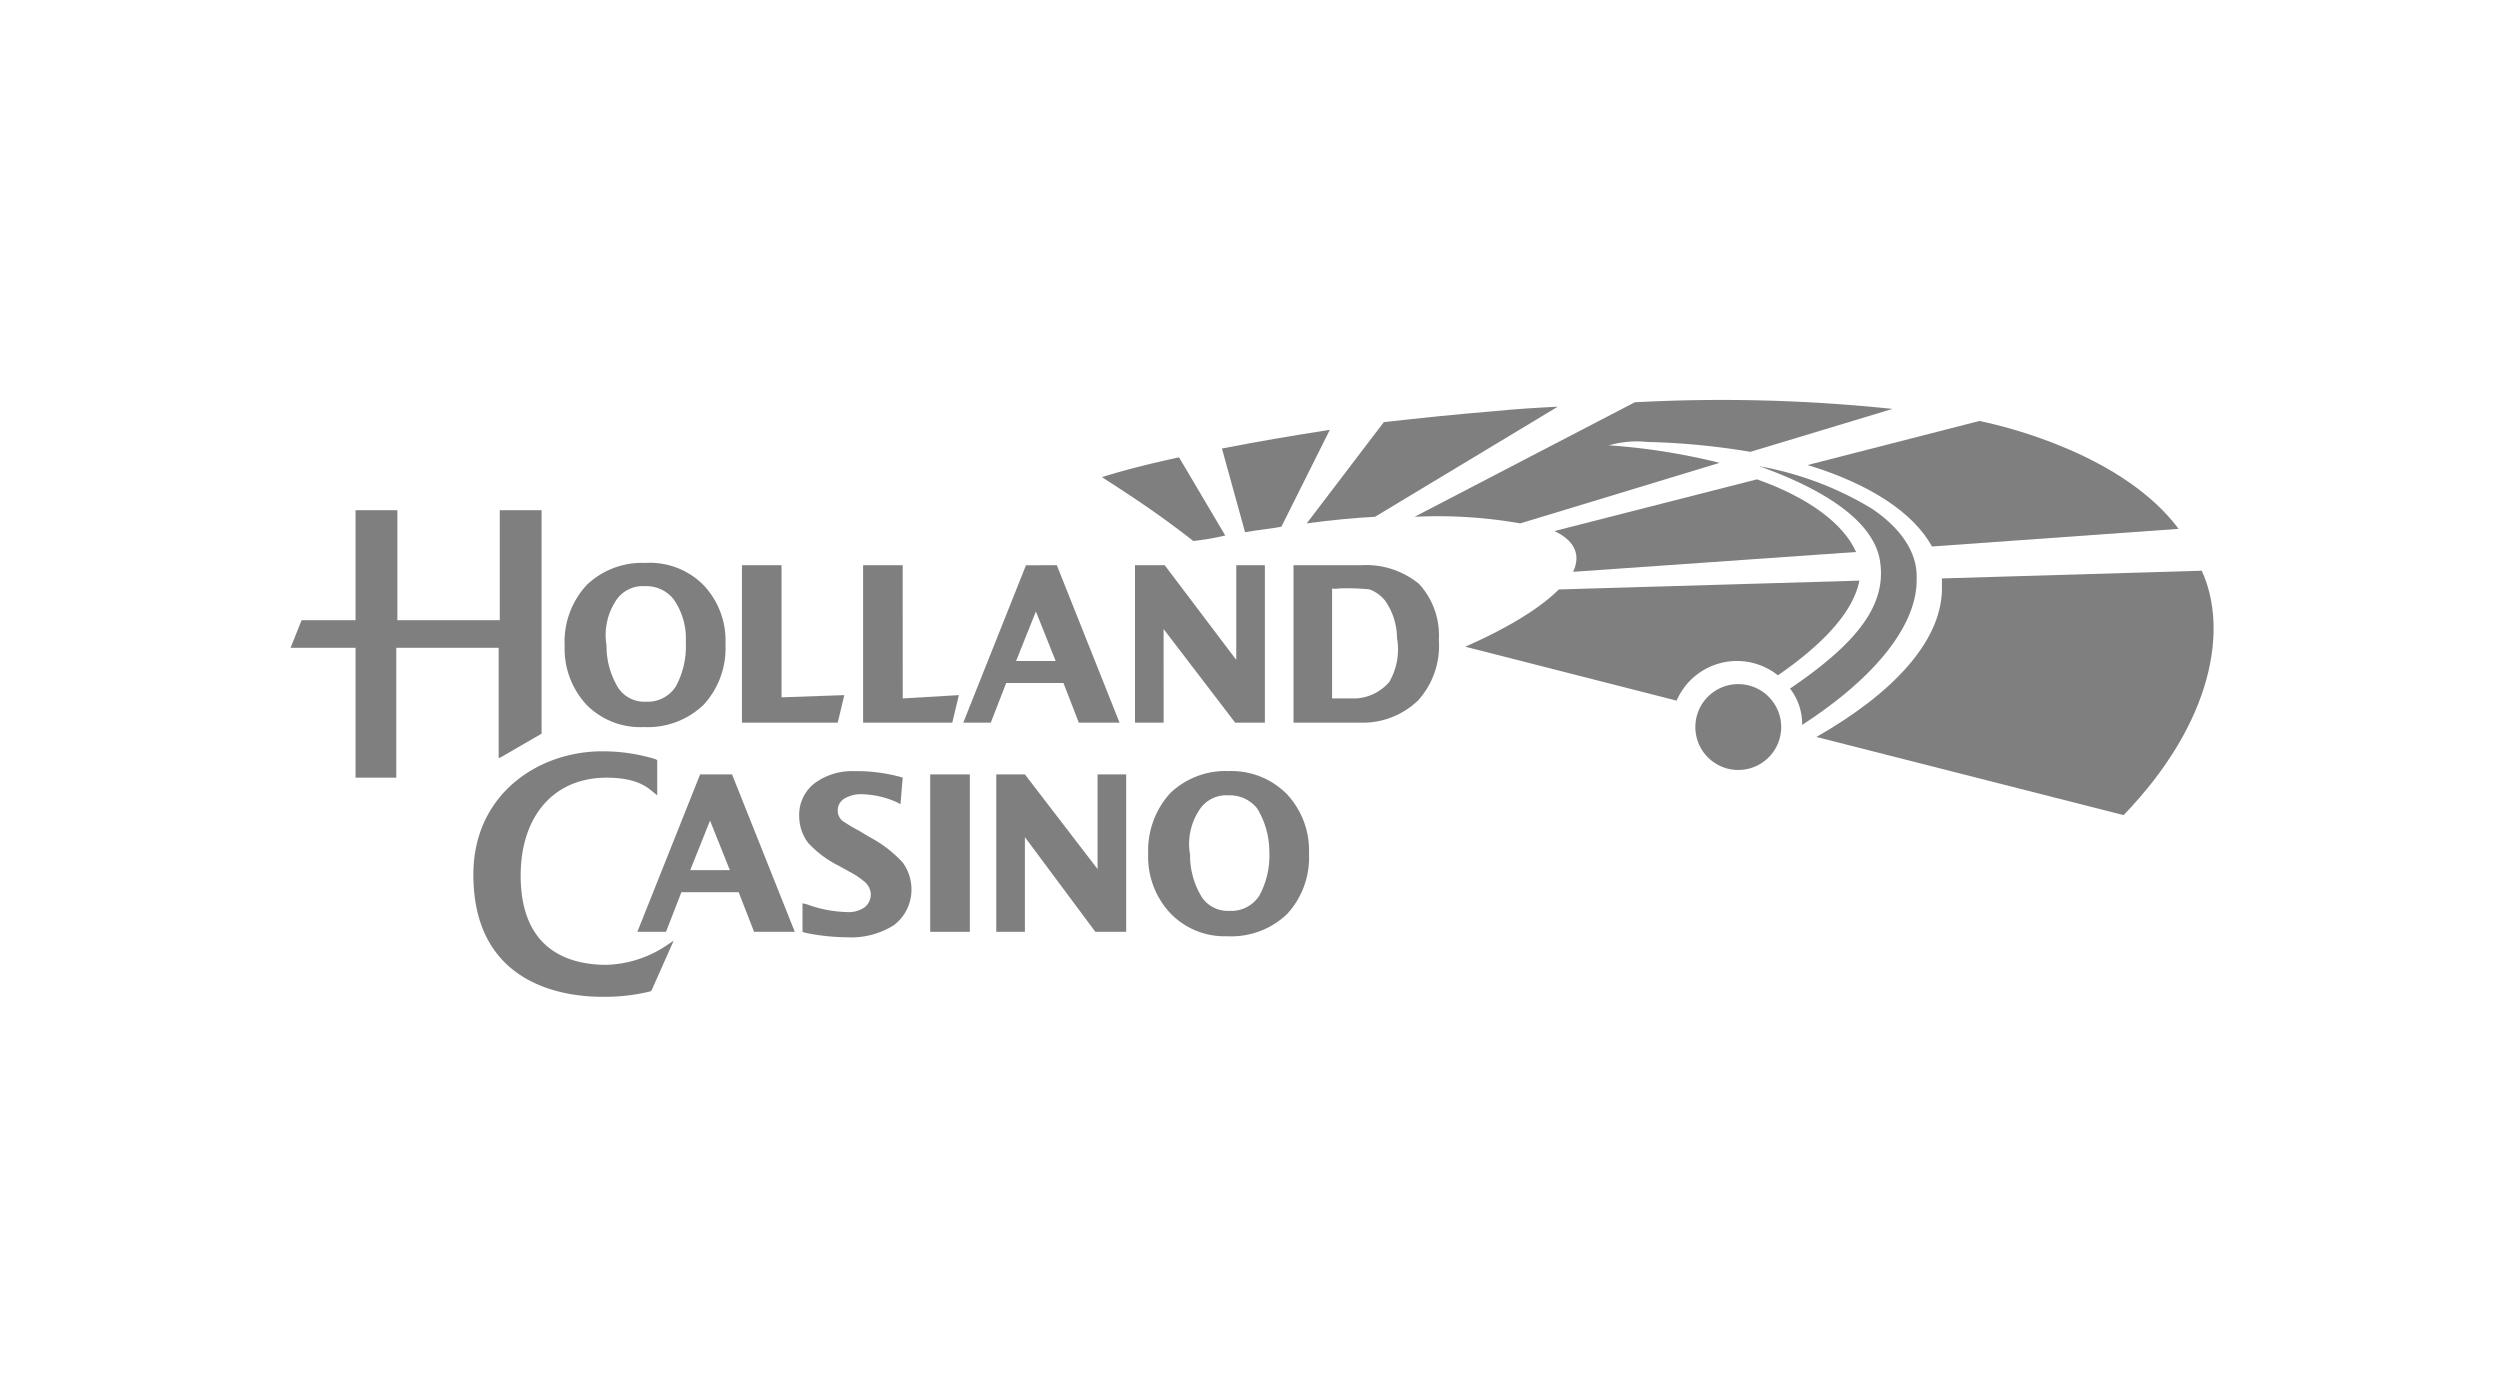 <svg xmlns="http://www.w3.org/2000/svg" xmlns:xlink="http://www.w3.org/1999/xlink" width="238" height="133" viewBox="0 0 238 133"><defs><clipPath id="a"><rect width="238" height="133" transform="translate(0)" stroke="#707070" stroke-width="1"/></clipPath></defs><g opacity="0.5" clip-path="url(#a)"><g transform="translate(27.664 38.081)"><path d="M181.946,14.9l23.476-1.677c-5.24-7.022-16.35-9.747-18.97-10.271L170.1,7.146c5.869,1.782,10.061,4.507,11.843,7.756" transform="translate(-25.681 -0.956)"/><path d="M200.328,42.96c8.594-8.908,9.957-17.817,7.441-23.267l-24.734.734v1.258c-.21,4.821-4.611,9.642-11.948,13.834Z" transform="translate(-25.827 -3.442)"/><path d="M143.575,18.281l26.935-1.887c-1.153-2.62-4.4-5.135-9.433-6.917L141.794,14.4c1.991.943,2.515,2.306,1.782,3.878" transform="translate(-21.477 -1.925)"/><path d="M148.276,4.6a68.365,68.365,0,0,1,9.852.943l13.52-4.087A154.863,154.863,0,0,0,147.123.824l-20.961,10.9a45.722,45.722,0,0,1,10.061.629l18.97-5.764A60.652,60.652,0,0,0,144.5,4.911h.21a9.633,9.633,0,0,1,3.563-.314" transform="translate(-19.155 -0.608)"/><path d="M120.6,11.835,138,1.354c-1.991.1-3.878.21-5.974.419-3.773.314-6.812.629-10.585,1.048L114.1,12.463c2.306-.314,4.507-.524,6.5-.629" transform="translate(-17.364 -0.718)"/><path d="M110.281,13.162l4.611-9.223c-3.983.629-6.5,1.048-10.271,1.782l2.2,7.965c1.153-.21,2.411-.314,3.459-.524" transform="translate(-15.956 -1.102)"/><path d="M102.944,14.457l-4.4-7.441c-2.411.524-5.031,1.153-7.336,1.887,3.563,2.306,5.45,3.563,8.7,6.079a26.2,26.2,0,0,0,3.039-.524" transform="translate(-13.964 -1.559)"/><path d="M161.636,32.371a4.087,4.087,0,1,0,4.087,4.087,4.092,4.092,0,0,0-4.087-4.087" transform="translate(-23.816 -5.325)"/><path d="M97.623,25.157l6.812,8.908h2.83V19.078H104.54v9.013l-6.812-9.013H94.9V34.065h2.725Z" transform="translate(-14.512 -3.351)"/><path d="M89.032,51.478l-6.917-9.013H79.39V57.451h2.725V48.438l6.708,9.013h2.935V42.464H89.032Z" transform="translate(-12.209 -6.824)"/><path d="M68.269,19.078H64.5V34.065h8.489l.629-2.62-5.345.314Z" transform="translate(-9.997 -3.351)"/><path d="M60.7,31.445l-5.974.21V19.078H50.957V34.065h9.118Z" transform="translate(-7.987 -3.351)"/><path d="M35.961,22.5a3.039,3.039,0,0,1,2.725-1.467h.21a3.323,3.323,0,0,1,2.62,1.258,6.544,6.544,0,0,1,1.153,4.087,8.014,8.014,0,0,1-.943,4.192A3.161,3.161,0,0,1,39,32.037h-.21a2.988,2.988,0,0,1-2.515-1.258,7.561,7.561,0,0,1-1.153-4.087,5.978,5.978,0,0,1,.838-4.192m2.725,11.948a7.676,7.676,0,0,0,5.66-2.1,7.932,7.932,0,0,0,2.1-5.764,7.676,7.676,0,0,0-2.1-5.66,7.194,7.194,0,0,0-5.555-2.1,7.592,7.592,0,0,0-5.555,2.1,7.932,7.932,0,0,0-2.1,5.764,7.846,7.846,0,0,0,2.1,5.66,7.181,7.181,0,0,0,5.45,2.1" transform="translate(-5.044 -3.314)"/><path d="M20.405,36.505,24.388,34.2V12.924H20.405V23.4H10.658V12.924H6.676V23.4H1.54L.492,26.025H6.676V38.392h3.878V26.025H20.3V36.505Z" transform="translate(-0.492 -2.437)"/><path d="M101.2,45.868a3.039,3.039,0,0,1,2.725-1.467h.21a3.323,3.323,0,0,1,2.62,1.258,7.91,7.91,0,0,1,1.153,4.087,8.014,8.014,0,0,1-.943,4.192,3.161,3.161,0,0,1-2.725,1.467h-.21a2.988,2.988,0,0,1-2.515-1.258,7.561,7.561,0,0,1-1.153-4.087,5.854,5.854,0,0,1,.838-4.192m2.83-3.773a7.592,7.592,0,0,0-5.555,2.1,8.105,8.105,0,0,0-2.1,5.764,7.846,7.846,0,0,0,2.1,5.66,7.186,7.186,0,0,0,5.45,2.2,7.676,7.676,0,0,0,5.66-2.1,7.932,7.932,0,0,0,2.1-5.764,7.846,7.846,0,0,0-2.1-5.66,7.421,7.421,0,0,0-5.555-2.2" transform="translate(-14.732 -6.769)"/><rect width="3.773" height="14.987" transform="translate(60.892 35.641)"/><path d="M117.234,21.279a21.588,21.588,0,0,1,2.62.1,3.475,3.475,0,0,1,1.467,1.048A6.225,6.225,0,0,1,122.474,26a6.184,6.184,0,0,1-.734,4.192A4.529,4.529,0,0,1,118.6,31.76h-2.306V21.279c.21.1.629,0,.943,0m1.886-2.2h-6.5V34.065h6.288a7.592,7.592,0,0,0,5.555-2.1,7.718,7.718,0,0,0,1.991-5.764,7.229,7.229,0,0,0-1.887-5.345,7.926,7.926,0,0,0-5.45-1.782" transform="translate(-17.144 -3.351)"/><path d="M33.606,60.212c-3.668,0-8.175-1.467-8.175-8.489,0-5.66,3.144-9.328,8.175-9.328,2.411,0,3.563.629,4.3,1.258l.524.419V40.718l-.21-.1a17.2,17.2,0,0,0-5.031-.734c-6.079,0-12.262,4.087-12.262,11.738,0,10.481,8.594,11.633,12.262,11.633h.21a17.82,17.82,0,0,0,4.4-.524l.1-.1L40,57.906l-.943.629a10.815,10.815,0,0,1-5.45,1.677" transform="translate(-3.527 -6.44)"/><path d="M64.065,48.383l-1.048-.629a15.325,15.325,0,0,1-1.572-.943,1.28,1.28,0,0,1-.419-.943,1.315,1.315,0,0,1,.629-1.153,3.03,3.03,0,0,1,1.467-.419,8.563,8.563,0,0,1,3.459.734l.419.21.21-2.515-.314-.1a15.939,15.939,0,0,0-4.3-.524,6,6,0,0,0-3.773,1.153,3.787,3.787,0,0,0-1.467,3.144,4.264,4.264,0,0,0,.838,2.515,10.128,10.128,0,0,0,2.935,2.2l.943.524a8,8,0,0,1,1.572,1.048,1.675,1.675,0,0,1,.524,1.048,1.557,1.557,0,0,1-.629,1.362,2.659,2.659,0,0,1-1.677.419,11.793,11.793,0,0,1-3.773-.734l-.419-.1V57.4l.314.1a20.56,20.56,0,0,0,3.983.419,7.582,7.582,0,0,0,4.4-1.153,4.219,4.219,0,0,0,1.677-3.354,4.346,4.346,0,0,0-.838-2.62,11.665,11.665,0,0,0-3.144-2.411" transform="translate(-8.937 -6.769)"/><path d="M84.5,28.2H80.728l1.886-4.716Zm-2.83-9.118L75.7,34.065h2.62l1.467-3.773h5.45L86.7,34.065h3.878L84.606,19.078Z" transform="translate(-11.661 -3.351)"/><path d="M48.068,51.582H44.295l1.887-4.716Zm-2.83-9.118L39.264,57.451h2.725l1.467-3.773h5.45l1.467,3.773h3.878L48.277,42.464Z" transform="translate(-6.25 -6.824)"/><path d="M140.732,21.64c-1.677,1.677-4.611,3.563-8.909,5.45l20.123,5.135a6.258,6.258,0,0,1,9.642-2.411c4.716-3.249,7.232-6.288,7.756-9.013Z" transform="translate(-19.996 -3.606)"/><path d="M175.482,12.088a31.352,31.352,0,0,0-10.271-3.983c-.21,0-.314-.1-.524-.1,7.022,2.515,11.109,5.66,11.529,9.223.524,3.983-2.1,7.546-8.594,11.948a5.5,5.5,0,0,1,1.153,3.459c7.127-4.611,11-9.642,10.9-13.939.1-2.515-1.572-4.821-4.192-6.6" transform="translate(-24.876 -1.705)"/></g></g></svg>